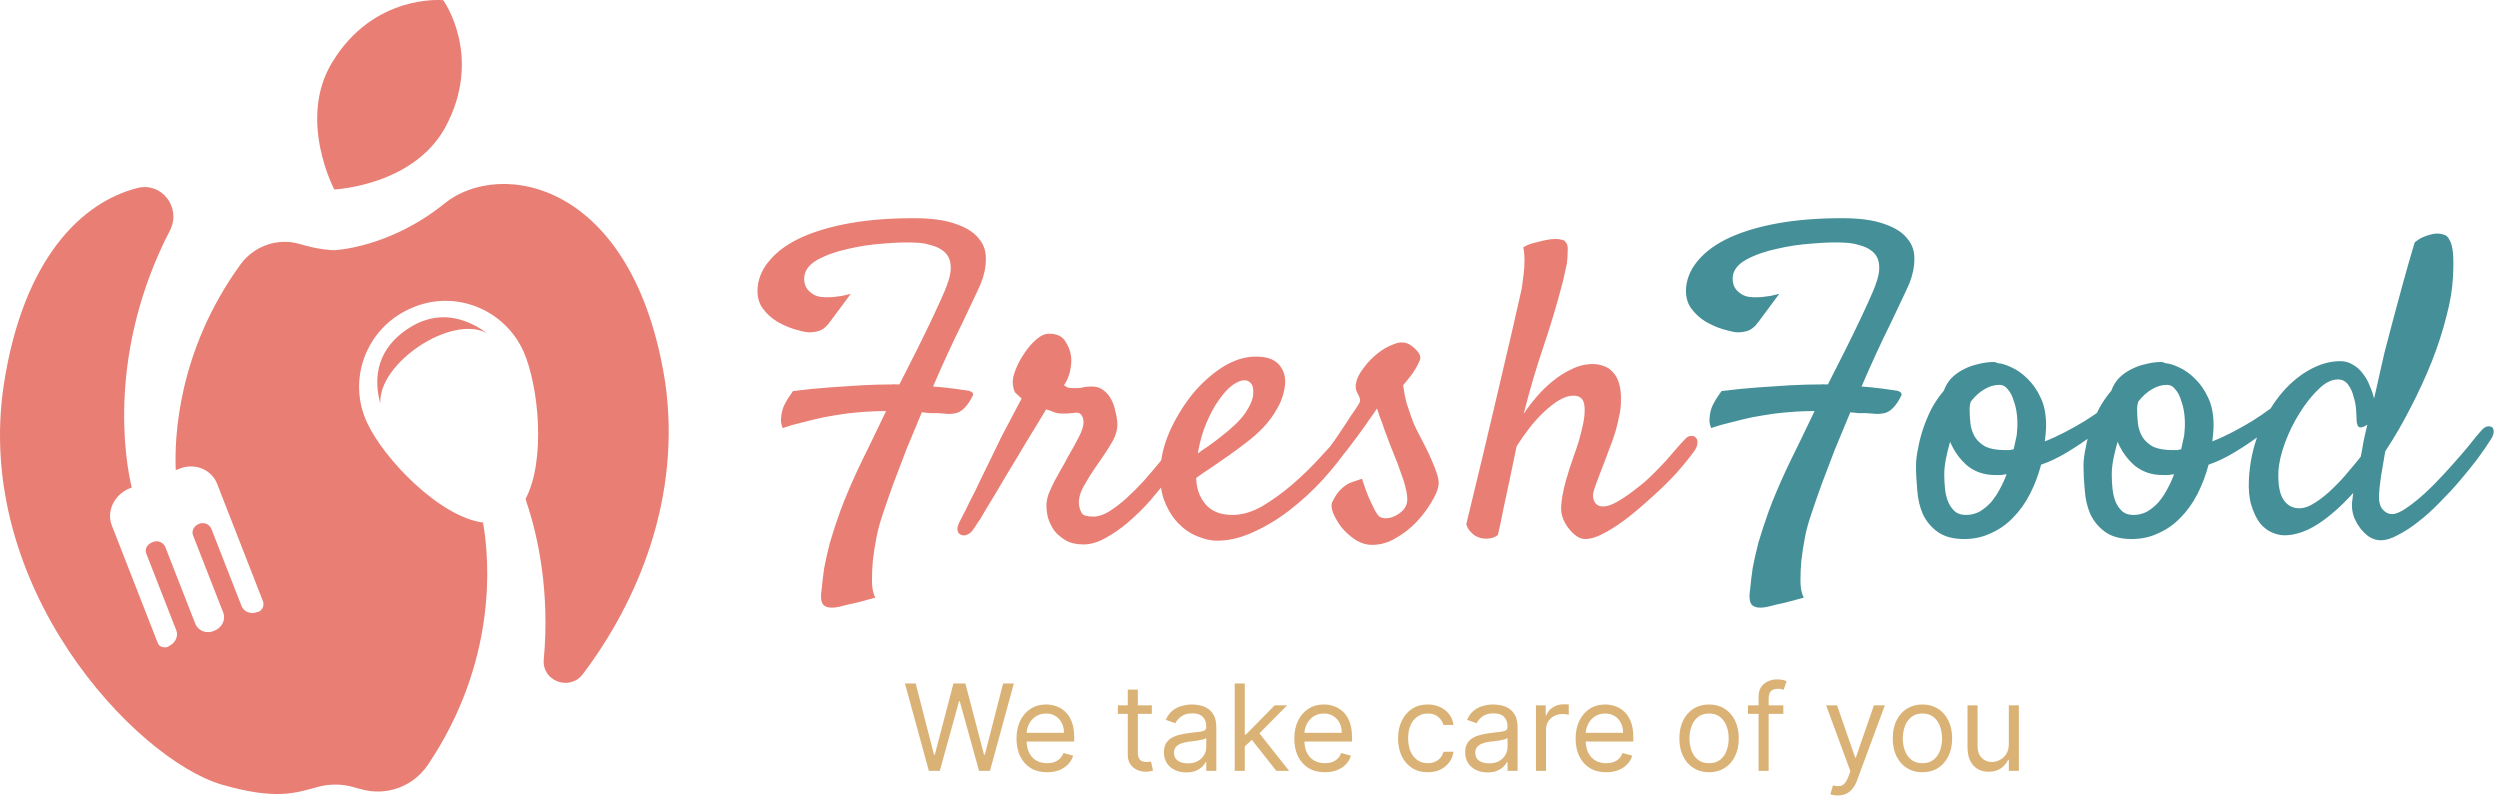 <svg width="358" height="115" viewBox="0 0 358 115" fill="none" xmlns="http://www.w3.org/2000/svg">
<path d="M128.795 55.05C129.628 53.384 130.461 51.737 131.294 50.11C132.128 48.444 132.882 46.897 133.556 45.468C134.231 44.04 134.806 42.77 135.282 41.659C135.758 40.508 136.036 39.596 136.115 38.921C136.195 38.207 136.135 37.592 135.937 37.076C135.738 36.56 135.401 36.144 134.925 35.827C134.488 35.509 133.953 35.271 133.318 35.112C132.723 34.914 132.048 34.795 131.294 34.755C129.985 34.676 128.418 34.715 126.593 34.874C124.807 34.993 123.081 35.251 121.415 35.648C119.748 36.005 118.3 36.521 117.07 37.195C115.88 37.87 115.245 38.703 115.166 39.695C115.126 40.251 115.225 40.746 115.463 41.183C115.661 41.54 116.019 41.877 116.534 42.195C117.09 42.512 117.903 42.631 118.975 42.552C119.173 42.552 119.411 42.532 119.689 42.492C119.927 42.453 120.224 42.413 120.581 42.373C120.939 42.294 121.355 42.195 121.831 42.076L118.915 46.004C118.36 46.797 117.764 47.273 117.13 47.432C116.495 47.591 115.919 47.631 115.404 47.551C115.126 47.511 114.57 47.373 113.737 47.135C112.944 46.897 112.13 46.539 111.297 46.063C110.503 45.587 109.809 44.952 109.214 44.159C108.619 43.325 108.381 42.294 108.5 41.064C108.658 39.636 109.273 38.326 110.345 37.136C111.416 35.906 112.904 34.854 114.808 33.981C116.753 33.109 119.054 32.434 121.712 31.958C124.41 31.482 127.446 31.244 130.818 31.244C133.358 31.244 135.381 31.521 136.889 32.077C138.397 32.593 139.488 33.287 140.162 34.16C140.877 34.993 141.214 35.985 141.174 37.136C141.174 38.247 140.936 39.398 140.46 40.588C140.222 41.143 139.865 41.917 139.389 42.909C138.952 43.861 138.417 44.992 137.782 46.301C137.147 47.571 136.472 48.98 135.758 50.527C135.044 52.074 134.33 53.681 133.616 55.348C134.687 55.427 135.659 55.526 136.532 55.645C137.444 55.764 138.159 55.864 138.674 55.943C139.27 56.102 139.468 56.36 139.27 56.717C138.913 57.431 138.555 57.967 138.198 58.324C137.881 58.681 137.524 58.939 137.127 59.097C136.73 59.216 136.294 59.276 135.818 59.276C135.342 59.236 134.806 59.197 134.211 59.157C133.854 59.157 133.497 59.157 133.139 59.157C132.782 59.117 132.405 59.078 132.009 59.038C131.255 60.823 130.521 62.589 129.807 64.335C129.132 66.081 128.497 67.747 127.902 69.334C127.347 70.882 126.851 72.31 126.414 73.619C125.978 74.929 125.68 76.02 125.521 76.893C125.283 78.123 125.105 79.273 124.986 80.345C124.906 81.257 124.867 82.21 124.867 83.201C124.867 84.193 125.025 84.987 125.343 85.582C124.51 85.82 123.776 86.019 123.141 86.177C122.546 86.336 122.03 86.455 121.593 86.534C121.117 86.653 120.72 86.753 120.403 86.832C119.292 87.11 118.498 87.07 118.022 86.713C117.586 86.395 117.467 85.602 117.665 84.332C117.745 83.459 117.864 82.467 118.022 81.356C118.221 80.285 118.498 79.055 118.856 77.666C119.252 76.317 119.748 74.81 120.343 73.143C120.978 71.437 121.772 69.552 122.724 67.489C123.28 66.299 123.914 64.99 124.629 63.561C125.343 62.093 126.097 60.526 126.89 58.859C125.144 58.859 123.26 58.978 121.236 59.216C120.125 59.375 119.034 59.554 117.963 59.752C117.05 59.95 116.058 60.188 114.987 60.466C113.955 60.704 112.983 60.982 112.071 61.3C111.952 60.982 111.872 60.665 111.833 60.347C111.833 60.03 111.852 59.732 111.892 59.455C111.932 59.177 111.991 58.899 112.071 58.621C112.15 58.343 112.269 58.066 112.428 57.788C112.666 57.312 113.043 56.717 113.559 56.002C115.423 55.764 117.209 55.586 118.915 55.467C120.621 55.348 122.129 55.249 123.438 55.169C124.986 55.09 126.434 55.05 127.783 55.05C127.981 55.011 128.14 55.011 128.259 55.05C128.418 55.05 128.596 55.05 128.795 55.05ZM139.448 75.702C139.17 76.139 138.873 76.417 138.555 76.536C138.198 76.694 137.901 76.714 137.663 76.595C137.385 76.516 137.206 76.317 137.127 76C137.048 75.683 137.127 75.286 137.365 74.81C137.484 74.572 137.762 74.036 138.198 73.203C138.595 72.37 139.091 71.378 139.686 70.227C140.242 69.037 140.857 67.767 141.531 66.418C142.206 65.029 142.841 63.72 143.436 62.49C144.071 61.26 144.646 60.169 145.162 59.216C145.678 58.224 146.054 57.51 146.293 57.074C145.856 56.677 145.559 56.399 145.4 56.241C145.241 56.042 145.122 55.645 145.043 55.05C144.963 54.535 145.082 53.86 145.4 53.027C145.717 52.194 146.134 51.4 146.65 50.646C147.165 49.852 147.741 49.178 148.376 48.623C149.01 48.067 149.625 47.789 150.221 47.789C151.332 47.789 152.105 48.146 152.542 48.861C153.018 49.575 153.296 50.309 153.375 51.063C153.454 51.578 153.415 52.233 153.256 53.027C153.097 53.82 152.8 54.535 152.363 55.169C152.482 55.249 152.641 55.348 152.839 55.467C153.038 55.546 153.355 55.586 153.792 55.586C154.426 55.586 154.863 55.546 155.101 55.467C155.379 55.388 155.795 55.348 156.351 55.348C157.025 55.348 157.581 55.526 158.017 55.883C158.454 56.201 158.811 56.617 159.089 57.133C159.366 57.609 159.565 58.145 159.684 58.74C159.842 59.296 159.942 59.812 159.981 60.288C160.1 61.28 159.842 62.311 159.208 63.383C158.573 64.454 157.799 65.624 156.886 66.894C156.331 67.688 155.775 68.58 155.22 69.572C154.665 70.564 154.426 71.457 154.506 72.251C154.585 72.766 154.724 73.183 154.922 73.5C155.121 73.818 155.676 73.976 156.589 73.976C157.263 73.976 157.997 73.738 158.791 73.262C159.624 72.746 160.457 72.112 161.291 71.358C162.164 70.564 163.017 69.711 163.85 68.799C164.683 67.846 165.457 66.934 166.171 66.061C166.885 65.148 167.48 64.335 167.956 63.621C168.472 62.906 168.849 62.391 169.087 62.073C169.286 61.756 169.544 61.538 169.861 61.419C170.178 61.3 170.456 61.3 170.694 61.419C170.932 61.538 171.071 61.776 171.111 62.133C171.19 62.49 171.051 62.966 170.694 63.561C170.456 63.958 170.04 64.593 169.444 65.466C168.889 66.338 168.195 67.311 167.361 68.382C166.568 69.453 165.675 70.564 164.683 71.715C163.691 72.826 162.64 73.857 161.529 74.81C160.457 75.722 159.366 76.476 158.255 77.071C157.184 77.666 156.152 77.964 155.16 77.964C154.129 77.964 153.276 77.766 152.601 77.369C151.927 76.972 151.371 76.496 150.935 75.941C150.538 75.345 150.24 74.71 150.042 74.036C149.883 73.322 149.824 72.667 149.864 72.072C149.903 71.596 150.022 71.1 150.221 70.584C150.459 70.028 150.717 69.473 150.994 68.918C151.312 68.322 151.629 67.747 151.947 67.192C152.304 66.596 152.621 66.021 152.899 65.466C153.573 64.315 154.109 63.343 154.506 62.549C154.942 61.716 155.16 61.022 155.16 60.466C155.16 60.109 155.081 59.792 154.922 59.514C154.764 59.236 154.506 59.097 154.149 59.097C153.911 59.097 153.732 59.117 153.613 59.157C153.534 59.157 153.434 59.157 153.315 59.157C153.236 59.157 153.097 59.177 152.899 59.216C152.74 59.216 152.482 59.216 152.125 59.216C151.609 59.216 151.173 59.137 150.816 58.978C150.459 58.82 150.121 58.701 149.804 58.621C149.645 58.899 149.288 59.494 148.733 60.407C148.177 61.319 147.523 62.391 146.769 63.621C146.054 64.851 145.281 66.14 144.448 67.489C143.654 68.838 142.9 70.108 142.186 71.298C141.472 72.449 140.877 73.441 140.4 74.274C139.885 75.068 139.567 75.544 139.448 75.702ZM193.429 63.621C192.239 65.366 190.89 67.073 189.382 68.739C187.875 70.366 186.268 71.834 184.562 73.143C182.895 74.413 181.169 75.445 179.384 76.238C177.638 77.032 175.932 77.428 174.265 77.428C173.392 77.428 172.44 77.21 171.408 76.774C170.416 76.377 169.504 75.742 168.671 74.869C167.837 73.996 167.163 72.865 166.647 71.477C166.171 70.088 166.032 68.402 166.231 66.418C166.389 64.791 166.885 63.085 167.718 61.3C168.591 59.474 169.643 57.808 170.873 56.3C172.142 54.792 173.551 53.542 175.098 52.551C176.686 51.559 178.273 51.063 179.86 51.063C181.367 51.063 182.459 51.44 183.133 52.194C183.808 52.947 184.105 53.88 184.026 54.991C183.907 56.221 183.55 57.352 182.955 58.383C182.399 59.415 181.725 60.347 180.931 61.18C180.137 62.014 179.284 62.767 178.372 63.442C177.499 64.117 176.666 64.732 175.872 65.287C174.999 65.882 174.166 66.458 173.372 67.013C172.579 67.529 171.885 68.005 171.289 68.441C171.329 69.433 171.508 70.267 171.825 70.941C172.142 71.616 172.539 72.171 173.015 72.608C173.491 73.004 174.027 73.302 174.622 73.5C175.257 73.659 175.892 73.738 176.527 73.738C177.876 73.738 179.284 73.322 180.752 72.489C182.221 71.616 183.649 70.584 185.038 69.394C186.466 68.164 187.775 66.894 188.966 65.585C190.196 64.275 191.208 63.145 192.001 62.192C192.279 61.875 192.557 61.696 192.834 61.657C193.152 61.577 193.39 61.617 193.548 61.776C193.747 61.895 193.846 62.133 193.846 62.49C193.846 62.807 193.707 63.184 193.429 63.621ZM178.193 54.455C177.717 54.455 177.142 54.693 176.467 55.169C175.832 55.645 175.198 56.34 174.563 57.252C173.928 58.125 173.333 59.216 172.777 60.526C172.222 61.795 171.805 63.264 171.527 64.93C172.004 64.573 172.519 64.216 173.075 63.859C173.63 63.462 174.186 63.045 174.741 62.609C176.447 61.3 177.638 60.149 178.312 59.157C178.987 58.165 179.364 57.312 179.443 56.598C179.522 55.844 179.443 55.308 179.205 54.991C178.967 54.634 178.63 54.455 178.193 54.455ZM197.536 73.976C197.774 74.135 198.072 74.215 198.429 74.215C198.826 74.215 199.203 74.135 199.56 73.976C199.956 73.818 200.314 73.6 200.631 73.322C200.988 73.044 201.246 72.687 201.405 72.251C201.563 71.814 201.563 71.199 201.405 70.406C201.246 69.572 200.988 68.699 200.631 67.787C200.314 66.835 199.956 65.882 199.56 64.93C199.163 63.978 198.826 63.105 198.548 62.311C198.31 61.716 198.111 61.161 197.953 60.645C197.794 60.208 197.635 59.792 197.477 59.395C197.358 58.959 197.258 58.661 197.179 58.502C196.981 58.82 196.623 59.335 196.108 60.05C195.632 60.764 195.096 61.518 194.501 62.311C193.945 63.065 193.41 63.779 192.894 64.454C192.378 65.089 192.021 65.525 191.823 65.763C191.505 66.12 191.188 66.338 190.87 66.418C190.593 66.458 190.354 66.398 190.156 66.239C189.958 66.041 189.839 65.783 189.799 65.466C189.799 65.109 189.958 64.692 190.275 64.216C190.513 63.898 190.87 63.402 191.346 62.728C191.823 62.014 192.299 61.3 192.775 60.585C193.251 59.831 193.687 59.177 194.084 58.621C194.481 58.026 194.699 57.669 194.739 57.55C194.818 57.233 194.699 56.816 194.382 56.3C194.104 55.784 194.064 55.189 194.263 54.515C194.421 53.959 194.778 53.324 195.334 52.61C195.889 51.856 196.544 51.182 197.298 50.587C198.052 49.991 198.826 49.555 199.619 49.277C200.413 48.96 201.127 48.96 201.762 49.277C202.278 49.595 202.694 49.952 203.012 50.349C203.329 50.706 203.448 51.083 203.369 51.479C203.289 51.678 203.17 51.936 203.012 52.253C202.853 52.57 202.615 52.967 202.297 53.443C201.98 53.88 201.524 54.455 200.929 55.169C201.048 56.082 201.206 56.915 201.405 57.669C201.643 58.423 201.861 59.078 202.059 59.633C202.297 60.307 202.555 60.922 202.833 61.478C203.19 62.192 203.567 62.926 203.964 63.68C204.361 64.434 204.718 65.188 205.035 65.942C205.353 66.656 205.61 67.331 205.809 67.965C206.007 68.6 206.067 69.136 205.987 69.572C205.868 70.247 205.511 71.06 204.916 72.012C204.361 72.965 203.646 73.897 202.774 74.81C201.94 75.683 200.968 76.436 199.857 77.071C198.786 77.706 197.655 78.024 196.465 78.024C195.632 78.024 194.818 77.766 194.025 77.25C193.271 76.734 192.616 76.139 192.061 75.464C191.545 74.75 191.148 74.056 190.87 73.381C190.632 72.707 190.612 72.191 190.811 71.834C191.049 71.358 191.267 70.981 191.465 70.703C191.664 70.425 191.961 70.108 192.358 69.751C192.517 69.632 192.715 69.493 192.953 69.334C193.152 69.215 193.429 69.096 193.787 68.977C194.144 68.858 194.56 68.719 195.036 68.561C195.433 69.79 195.79 70.763 196.108 71.477C196.425 72.151 196.683 72.687 196.881 73.084C197.119 73.52 197.338 73.818 197.536 73.976ZM241.281 62.906C241.558 62.589 241.836 62.43 242.114 62.43C242.431 62.391 242.669 62.47 242.828 62.668C243.026 62.827 243.106 63.085 243.066 63.442C243.066 63.799 242.907 64.196 242.59 64.632C241.836 65.664 240.963 66.735 239.971 67.846C238.979 68.918 237.908 69.969 236.757 71.001C235.646 72.032 234.516 73.004 233.365 73.917C232.214 74.829 231.103 75.583 230.032 76.178C228.842 76.853 227.83 77.19 226.997 77.19C226.203 77.19 225.41 76.674 224.616 75.643C223.902 74.73 223.545 73.758 223.545 72.727C223.584 71.655 223.822 70.326 224.259 68.739C224.537 67.747 224.914 66.577 225.39 65.228C225.906 63.839 226.302 62.51 226.58 61.24C226.897 59.97 226.997 58.899 226.878 58.026C226.759 57.114 226.243 56.657 225.33 56.657C224.695 56.657 224.001 56.875 223.247 57.312C222.533 57.748 221.799 58.324 221.045 59.038C220.331 59.712 219.636 60.486 218.962 61.359C218.287 62.232 217.692 63.085 217.176 63.918C216.859 65.466 216.542 66.993 216.224 68.501C215.946 69.771 215.649 71.159 215.331 72.667C215.054 74.135 214.776 75.445 214.498 76.595C214.26 76.794 214.002 76.932 213.725 77.012C213.447 77.091 213.189 77.131 212.951 77.131C212.673 77.131 212.395 77.111 212.118 77.071C211.8 76.992 211.503 76.873 211.225 76.714C210.987 76.555 210.749 76.337 210.511 76.059C210.273 75.822 210.094 75.484 209.975 75.048C211.76 67.707 213.169 61.815 214.201 57.371C215.232 52.928 216.026 49.535 216.581 47.194C217.216 44.417 217.653 42.492 217.891 41.421C218.01 40.667 218.109 39.933 218.188 39.219C218.268 38.584 218.307 37.929 218.307 37.255C218.307 36.58 218.248 35.965 218.129 35.41C218.446 35.212 218.783 35.053 219.141 34.934C219.537 34.815 219.914 34.715 220.271 34.636C220.708 34.517 221.144 34.418 221.581 34.339C222.017 34.259 222.414 34.22 222.771 34.22C223.088 34.22 223.386 34.259 223.664 34.339C223.941 34.378 224.12 34.497 224.199 34.696C224.437 34.894 224.537 35.291 224.497 35.886C224.497 36.481 224.457 37.096 224.378 37.731C224.219 38.485 224.041 39.298 223.842 40.171C223.009 43.385 222.077 46.52 221.045 49.575C220.013 52.59 219.061 55.824 218.188 59.276C218.704 58.482 219.319 57.669 220.033 56.836C220.747 56.002 221.521 55.249 222.354 54.574C223.227 53.86 224.14 53.285 225.092 52.848C226.044 52.372 227.056 52.134 228.127 52.134C228.683 52.134 229.199 52.233 229.675 52.431C230.191 52.59 230.627 52.888 230.984 53.324C231.381 53.721 231.679 54.276 231.877 54.991C232.075 55.665 232.155 56.518 232.115 57.55C232.115 58.185 232.036 58.84 231.877 59.514C231.758 60.188 231.579 60.942 231.341 61.776C231.103 62.569 230.786 63.462 230.389 64.454C230.032 65.446 229.596 66.596 229.08 67.906C228.723 68.818 228.445 69.592 228.246 70.227C228.048 70.862 228.088 71.417 228.366 71.893C228.723 72.528 229.417 72.687 230.449 72.37C231.52 72.012 233.107 70.981 235.21 69.275C235.686 68.878 236.222 68.382 236.817 67.787C237.412 67.192 237.987 66.596 238.543 66.001C239.098 65.366 239.614 64.771 240.09 64.216C240.566 63.66 240.963 63.224 241.281 62.906Z" fill="#E87E74"/>
<path d="M261.754 55.05C262.587 53.384 263.421 51.737 264.254 50.11C265.087 48.444 265.841 46.897 266.515 45.468C267.19 44.04 267.765 42.77 268.241 41.659C268.718 40.508 268.995 39.596 269.075 38.921C269.154 38.207 269.095 37.592 268.896 37.076C268.698 36.56 268.36 36.144 267.884 35.827C267.448 35.509 266.912 35.271 266.277 35.112C265.682 34.914 265.008 34.795 264.254 34.755C262.944 34.676 261.377 34.715 259.552 34.874C257.767 34.993 256.041 35.251 254.374 35.648C252.708 36.005 251.259 36.521 250.029 37.195C248.839 37.87 248.204 38.703 248.125 39.695C248.085 40.251 248.184 40.746 248.423 41.183C248.621 41.54 248.978 41.877 249.494 42.195C250.049 42.512 250.863 42.631 251.934 42.552C252.132 42.552 252.37 42.532 252.648 42.492C252.886 42.453 253.184 42.413 253.541 42.373C253.898 42.294 254.315 42.195 254.791 42.076L251.874 46.004C251.319 46.797 250.724 47.273 250.089 47.432C249.454 47.591 248.879 47.631 248.363 47.551C248.085 47.511 247.53 47.373 246.697 47.135C245.903 46.897 245.09 46.539 244.256 46.063C243.463 45.587 242.768 44.952 242.173 44.159C241.578 43.325 241.34 42.294 241.459 41.064C241.618 39.636 242.233 38.326 243.304 37.136C244.375 35.906 245.863 34.854 247.768 33.981C249.712 33.109 252.013 32.434 254.672 31.958C257.37 31.482 260.405 31.244 263.778 31.244C266.317 31.244 268.341 31.521 269.848 32.077C271.356 32.593 272.447 33.287 273.122 34.16C273.836 34.993 274.173 35.985 274.134 37.136C274.134 38.247 273.895 39.398 273.419 40.588C273.181 41.143 272.824 41.917 272.348 42.909C271.912 43.861 271.376 44.992 270.741 46.301C270.106 47.571 269.432 48.98 268.718 50.527C268.003 52.074 267.289 53.681 266.575 55.348C267.646 55.427 268.618 55.526 269.491 55.645C270.404 55.764 271.118 55.864 271.634 55.943C272.229 56.102 272.427 56.36 272.229 56.717C271.872 57.431 271.515 57.967 271.158 58.324C270.84 58.681 270.483 58.939 270.086 59.097C269.69 59.216 269.253 59.276 268.777 59.276C268.301 59.236 267.765 59.197 267.17 59.157C266.813 59.157 266.456 59.157 266.099 59.157C265.742 59.117 265.365 59.078 264.968 59.038C264.214 60.823 263.48 62.589 262.766 64.335C262.091 66.081 261.457 67.747 260.861 69.334C260.306 70.882 259.81 72.31 259.374 73.619C258.937 74.929 258.639 76.02 258.481 76.893C258.243 78.123 258.064 79.273 257.945 80.345C257.866 81.257 257.826 82.21 257.826 83.201C257.826 84.193 257.985 84.987 258.302 85.582C257.469 85.82 256.735 86.019 256.1 86.177C255.505 86.336 254.989 86.455 254.553 86.534C254.077 86.653 253.68 86.753 253.362 86.832C252.251 87.11 251.458 87.07 250.982 86.713C250.545 86.395 250.426 85.602 250.625 84.332C250.704 83.459 250.823 82.467 250.982 81.356C251.18 80.285 251.458 79.055 251.815 77.666C252.212 76.317 252.708 74.81 253.303 73.143C253.938 71.437 254.731 69.552 255.684 67.489C256.239 66.299 256.874 64.99 257.588 63.561C258.302 62.093 259.056 60.526 259.85 58.859C258.104 58.859 256.219 58.978 254.196 59.216C253.085 59.375 251.993 59.554 250.922 59.752C250.01 59.95 249.018 60.188 247.946 60.466C246.915 60.704 245.943 60.982 245.03 61.3C244.911 60.982 244.832 60.665 244.792 60.347C244.792 60.03 244.812 59.732 244.852 59.455C244.891 59.177 244.951 58.899 245.03 58.621C245.109 58.343 245.228 58.066 245.387 57.788C245.625 57.312 246.002 56.717 246.518 56.002C248.383 55.764 250.168 55.586 251.874 55.467C253.581 55.348 255.088 55.249 256.398 55.169C257.945 55.09 259.393 55.05 260.742 55.05C260.941 55.011 261.099 55.011 261.219 55.05C261.377 55.05 261.556 55.05 261.754 55.05ZM292.286 66.537C291.889 68.045 291.354 69.453 290.679 70.763C290.005 72.072 289.191 73.203 288.239 74.155C287.326 75.107 286.275 75.841 285.085 76.357C283.934 76.913 282.664 77.19 281.276 77.19C279.649 77.19 278.359 76.833 277.407 76.119C276.494 75.445 275.8 74.591 275.324 73.56C274.887 72.528 274.63 71.397 274.55 70.167C274.431 68.937 274.372 67.787 274.372 66.716C274.372 65.962 274.471 65.128 274.669 64.216C274.828 63.303 275.066 62.371 275.383 61.419C275.701 60.466 276.098 59.514 276.574 58.562C277.09 57.609 277.685 56.737 278.359 55.943C278.597 55.269 278.954 54.673 279.431 54.157C279.946 53.642 280.522 53.225 281.156 52.908C281.831 52.551 282.545 52.293 283.299 52.134C284.053 51.936 284.787 51.836 285.501 51.836C285.62 51.836 285.719 51.856 285.799 51.896C285.918 51.936 286.037 51.975 286.156 52.015C286.672 52.055 287.307 52.253 288.06 52.61C288.854 52.967 289.608 53.503 290.322 54.217C291.076 54.931 291.711 55.844 292.227 56.955C292.742 58.026 293 59.335 293 60.883C293 61.2 292.98 61.597 292.941 62.073C292.901 62.51 292.861 62.887 292.822 63.204C293.734 62.847 294.687 62.41 295.678 61.895C296.67 61.379 297.623 60.843 298.535 60.288C299.488 59.693 300.36 59.097 301.154 58.502C301.948 57.907 302.582 57.371 303.058 56.895C303.455 56.538 303.793 56.34 304.07 56.3C304.348 56.26 304.546 56.34 304.665 56.538C304.784 56.737 304.804 57.014 304.725 57.371C304.646 57.728 304.427 58.125 304.07 58.562C303.872 58.8 303.356 59.276 302.523 59.99C301.729 60.704 300.777 61.478 299.666 62.311C298.555 63.145 297.345 63.958 296.036 64.751C294.726 65.545 293.476 66.14 292.286 66.537ZM282.228 57.49C282.109 57.847 282.049 58.224 282.049 58.621C282.049 59.256 282.089 59.931 282.168 60.645C282.248 61.319 282.446 61.934 282.763 62.49C283.081 63.045 283.577 63.521 284.251 63.918C284.966 64.275 285.938 64.454 287.168 64.454C287.366 64.454 287.564 64.454 287.763 64.454C287.961 64.414 288.16 64.374 288.358 64.335C288.477 63.819 288.576 63.363 288.656 62.966C288.775 62.529 288.834 62.153 288.834 61.835C288.913 61.081 288.913 60.307 288.834 59.514C288.755 58.72 288.596 58.006 288.358 57.371C288.16 56.697 287.882 56.161 287.525 55.764C287.207 55.328 286.811 55.11 286.334 55.11C285.581 55.11 284.847 55.328 284.132 55.764C283.458 56.161 282.823 56.737 282.228 57.49ZM278.419 67.965C278.419 68.68 278.458 69.394 278.538 70.108C278.617 70.782 278.776 71.397 279.014 71.953C279.252 72.469 279.569 72.905 279.966 73.262C280.363 73.58 280.879 73.738 281.514 73.738C282.228 73.738 282.882 73.58 283.478 73.262C284.073 72.905 284.608 72.469 285.085 71.953C285.561 71.397 285.977 70.782 286.334 70.108C286.731 69.394 287.068 68.66 287.346 67.906C287.068 67.945 286.791 67.985 286.513 68.025C286.275 68.025 285.997 68.025 285.68 68.025C284.172 68.025 282.863 67.588 281.752 66.716C280.68 65.803 279.847 64.652 279.252 63.264C279.014 64.097 278.816 64.91 278.657 65.704C278.498 66.497 278.419 67.251 278.419 67.965ZM316.271 66.537C315.874 68.045 315.339 69.453 314.664 70.763C313.99 72.072 313.176 73.203 312.224 74.155C311.311 75.107 310.26 75.841 309.07 76.357C307.919 76.913 306.649 77.19 305.261 77.19C303.634 77.19 302.344 76.833 301.392 76.119C300.479 75.445 299.785 74.591 299.309 73.56C298.873 72.528 298.615 71.397 298.535 70.167C298.416 68.937 298.357 67.787 298.357 66.716C298.357 65.962 298.456 65.128 298.654 64.216C298.813 63.303 299.051 62.371 299.368 61.419C299.686 60.466 300.083 59.514 300.559 58.562C301.075 57.609 301.67 56.737 302.344 55.943C302.582 55.269 302.939 54.673 303.416 54.157C303.931 53.642 304.507 53.225 305.142 52.908C305.816 52.551 306.53 52.293 307.284 52.134C308.038 51.936 308.772 51.836 309.486 51.836C309.605 51.836 309.704 51.856 309.784 51.896C309.903 51.936 310.022 51.975 310.141 52.015C310.657 52.055 311.292 52.253 312.045 52.61C312.839 52.967 313.593 53.503 314.307 54.217C315.061 54.931 315.696 55.844 316.212 56.955C316.727 58.026 316.985 59.335 316.985 60.883C316.985 61.2 316.965 61.597 316.926 62.073C316.886 62.51 316.846 62.887 316.807 63.204C317.719 62.847 318.672 62.41 319.664 61.895C320.655 61.379 321.608 60.843 322.52 60.288C323.473 59.693 324.345 59.097 325.139 58.502C325.933 57.907 326.567 57.371 327.044 56.895C327.44 56.538 327.778 56.34 328.055 56.3C328.333 56.26 328.531 56.34 328.651 56.538C328.77 56.737 328.789 57.014 328.71 57.371C328.631 57.728 328.412 58.125 328.055 58.562C327.857 58.8 327.341 59.276 326.508 59.99C325.714 60.704 324.762 61.478 323.651 62.311C322.54 63.145 321.33 63.958 320.021 64.751C318.711 65.545 317.461 66.14 316.271 66.537ZM306.213 57.49C306.094 57.847 306.034 58.224 306.034 58.621C306.034 59.256 306.074 59.931 306.153 60.645C306.233 61.319 306.431 61.934 306.748 62.49C307.066 63.045 307.562 63.521 308.236 63.918C308.951 64.275 309.923 64.454 311.153 64.454C311.351 64.454 311.549 64.454 311.748 64.454C311.946 64.414 312.145 64.374 312.343 64.335C312.462 63.819 312.561 63.363 312.641 62.966C312.76 62.529 312.819 62.153 312.819 61.835C312.899 61.081 312.899 60.307 312.819 59.514C312.74 58.72 312.581 58.006 312.343 57.371C312.145 56.697 311.867 56.161 311.51 55.764C311.192 55.328 310.796 55.11 310.319 55.11C309.566 55.11 308.832 55.328 308.117 55.764C307.443 56.161 306.808 56.737 306.213 57.49ZM302.404 67.965C302.404 68.68 302.443 69.394 302.523 70.108C302.602 70.782 302.761 71.397 302.999 71.953C303.237 72.469 303.554 72.905 303.951 73.262C304.348 73.58 304.864 73.738 305.499 73.738C306.213 73.738 306.868 73.58 307.463 73.262C308.058 72.905 308.594 72.469 309.07 71.953C309.546 71.397 309.962 70.782 310.319 70.108C310.716 69.394 311.054 68.66 311.331 67.906C311.054 67.945 310.776 67.985 310.498 68.025C310.26 68.025 309.982 68.025 309.665 68.025C308.157 68.025 306.848 67.588 305.737 66.716C304.665 65.803 303.832 64.652 303.237 63.264C302.999 64.097 302.801 64.91 302.642 65.704C302.483 66.497 302.404 67.251 302.404 67.965ZM341.566 64.632C341.367 65.862 341.169 67.033 340.97 68.144C340.812 69.255 340.712 70.148 340.673 70.822C340.633 71.814 340.812 72.528 341.208 72.965C341.605 73.401 342.042 73.619 342.518 73.619C343.073 73.619 343.748 73.342 344.541 72.786C345.375 72.231 346.247 71.536 347.16 70.703C348.073 69.87 348.985 68.957 349.898 67.965C350.81 66.973 351.644 66.041 352.398 65.168C353.191 64.255 353.846 63.462 354.362 62.787C354.917 62.113 355.294 61.676 355.492 61.478C355.73 61.24 355.968 61.101 356.207 61.061C356.484 61.022 356.703 61.061 356.861 61.18C357.02 61.3 357.099 61.518 357.099 61.835C357.099 62.153 356.941 62.549 356.623 63.025C356.147 63.779 355.532 64.672 354.778 65.704C354.024 66.696 353.191 67.727 352.278 68.799C351.366 69.87 350.394 70.921 349.362 71.953C348.37 72.984 347.358 73.897 346.327 74.691C345.335 75.484 344.363 76.119 343.411 76.595C342.498 77.111 341.665 77.369 340.911 77.369C340.355 77.369 339.82 77.21 339.304 76.893C338.828 76.575 338.391 76.159 337.995 75.643C337.598 75.127 337.28 74.552 337.042 73.917C336.844 73.282 336.765 72.647 336.804 72.012C336.844 71.735 336.903 71.258 336.983 70.584C335.316 72.449 333.63 73.937 331.924 75.048C330.257 76.119 328.651 76.655 327.103 76.655C326.548 76.655 325.952 76.516 325.318 76.238C324.683 75.96 324.107 75.504 323.592 74.869C323.115 74.234 322.719 73.401 322.401 72.37C322.084 71.338 321.965 70.088 322.044 68.62C322.163 66.319 322.62 64.136 323.413 62.073C324.207 60.01 325.199 58.224 326.389 56.717C327.619 55.169 328.988 53.959 330.496 53.086C332.043 52.174 333.59 51.717 335.138 51.717C335.812 51.717 336.427 51.896 336.983 52.253C337.538 52.57 338.014 53.007 338.411 53.562C338.808 54.078 339.125 54.654 339.363 55.288C339.641 55.923 339.84 56.518 339.959 57.074C340.236 55.923 340.494 54.792 340.732 53.681C340.97 52.57 341.208 51.519 341.447 50.527C341.843 49.059 342.26 47.472 342.696 45.766C343.093 44.298 343.549 42.611 344.065 40.707C344.581 38.802 345.156 36.799 345.791 34.696C346.188 34.378 346.565 34.14 346.922 33.981C347.279 33.823 347.616 33.704 347.934 33.624C348.291 33.505 348.628 33.446 348.946 33.446C349.342 33.446 349.699 33.505 350.017 33.624C350.334 33.704 350.592 33.962 350.791 34.398C351.029 34.795 351.187 35.41 351.267 36.243C351.346 37.076 351.346 38.207 351.267 39.636C351.187 41.381 350.87 43.286 350.314 45.349C349.799 47.412 349.104 49.555 348.231 51.777C347.358 53.959 346.347 56.161 345.196 58.383C344.085 60.565 342.875 62.648 341.566 64.632ZM338.054 65.406C338.213 64.652 338.352 63.898 338.471 63.145C338.629 62.391 338.808 61.617 339.006 60.823C338.927 60.863 338.848 60.903 338.768 60.942C338.729 60.982 338.669 61.022 338.59 61.061C338.153 61.26 337.856 61.26 337.697 61.061C337.538 60.823 337.459 60.466 337.459 59.99C337.459 59.752 337.439 59.335 337.399 58.74C337.36 58.105 337.241 57.471 337.042 56.836C336.884 56.161 336.626 55.586 336.269 55.11C335.911 54.594 335.416 54.336 334.781 54.336C333.868 54.336 332.936 54.812 331.983 55.764C331.031 56.677 330.138 57.808 329.305 59.157C328.472 60.466 327.778 61.875 327.222 63.383C326.667 64.89 326.349 66.239 326.27 67.43C326.19 69.334 326.429 70.703 326.984 71.536C327.54 72.37 328.293 72.786 329.246 72.786C329.96 72.786 330.734 72.508 331.567 71.953C332.44 71.397 333.273 70.723 334.066 69.929C334.9 69.136 335.654 68.322 336.328 67.489C337.042 66.656 337.618 65.962 338.054 65.406Z" fill="#459098"/>
<path d="M133.012 110.391L129.589 97.875H131.129L133.745 108.068H133.867L136.532 97.875H138.243L140.908 108.068H141.03L143.645 97.875H145.185L141.763 110.391H140.199L137.436 100.417H137.339L134.576 110.391H133.012ZM149.94 110.586C149.036 110.586 148.255 110.387 147.599 109.987C146.948 109.584 146.444 109.022 146.09 108.301C145.74 107.575 145.564 106.732 145.564 105.77C145.564 104.809 145.74 103.962 146.09 103.228C146.444 102.491 146.937 101.916 147.569 101.505C148.204 101.089 148.946 100.881 149.793 100.881C150.282 100.881 150.765 100.963 151.242 101.126C151.718 101.289 152.152 101.554 152.543 101.92C152.935 102.283 153.246 102.764 153.479 103.363C153.711 103.962 153.827 104.699 153.827 105.575V106.186H146.591V104.939H152.36C152.36 104.41 152.254 103.937 152.042 103.521C151.835 103.106 151.537 102.778 151.15 102.538C150.767 102.297 150.315 102.177 149.793 102.177C149.219 102.177 148.722 102.32 148.302 102.605C147.887 102.886 147.567 103.253 147.343 103.705C147.119 104.157 147.007 104.642 147.007 105.159V105.99C147.007 106.699 147.129 107.3 147.373 107.793C147.622 108.282 147.966 108.655 148.406 108.912C148.846 109.164 149.357 109.291 149.94 109.291C150.319 109.291 150.661 109.238 150.967 109.132C151.276 109.022 151.543 108.859 151.767 108.643C151.991 108.423 152.165 108.15 152.287 107.824L153.68 108.215C153.534 108.688 153.287 109.103 152.941 109.462C152.594 109.816 152.167 110.093 151.657 110.293C151.148 110.488 150.576 110.586 149.94 110.586ZM164.943 101.004V102.226H160.079V101.004H164.943ZM161.497 98.755H162.939V107.702C162.939 108.109 162.998 108.415 163.116 108.618C163.238 108.818 163.393 108.952 163.581 109.022C163.772 109.087 163.974 109.119 164.186 109.119C164.344 109.119 164.475 109.111 164.577 109.095C164.679 109.075 164.76 109.058 164.821 109.046L165.114 110.342C165.017 110.378 164.88 110.415 164.705 110.452C164.53 110.492 164.308 110.513 164.039 110.513C163.631 110.513 163.232 110.425 162.841 110.25C162.454 110.075 162.132 109.808 161.875 109.449C161.623 109.091 161.497 108.639 161.497 108.093V98.755ZM169.875 110.611C169.28 110.611 168.741 110.499 168.256 110.275C167.771 110.046 167.386 109.718 167.101 109.291C166.815 108.859 166.673 108.337 166.673 107.726C166.673 107.188 166.779 106.752 166.991 106.418C167.203 106.08 167.486 105.815 167.84 105.624C168.195 105.432 168.586 105.29 169.014 105.196C169.445 105.098 169.879 105.021 170.315 104.964C170.886 104.89 171.348 104.835 171.702 104.799C172.061 104.758 172.322 104.691 172.485 104.597C172.652 104.503 172.735 104.34 172.735 104.108V104.059C172.735 103.456 172.57 102.988 172.24 102.654C171.914 102.32 171.419 102.153 170.755 102.153C170.067 102.153 169.527 102.303 169.136 102.605C168.745 102.906 168.47 103.228 168.311 103.57L166.942 103.081C167.186 102.511 167.512 102.067 167.92 101.749C168.331 101.427 168.779 101.203 169.264 101.077C169.753 100.947 170.234 100.881 170.706 100.881C171.008 100.881 171.354 100.918 171.745 100.991C172.14 101.061 172.521 101.205 172.888 101.425C173.259 101.645 173.566 101.977 173.811 102.421C174.055 102.866 174.178 103.46 174.178 104.206V110.391H172.735V109.119H172.662C172.564 109.323 172.401 109.541 172.173 109.773C171.945 110.006 171.641 110.203 171.262 110.366C170.884 110.529 170.421 110.611 169.875 110.611ZM170.095 109.315C170.666 109.315 171.146 109.203 171.537 108.979C171.933 108.755 172.23 108.466 172.43 108.111C172.633 107.757 172.735 107.384 172.735 106.993V105.673C172.674 105.746 172.54 105.813 172.332 105.874C172.128 105.931 171.892 105.982 171.623 106.027C171.358 106.068 171.1 106.105 170.847 106.137C170.598 106.166 170.397 106.19 170.242 106.21C169.867 106.259 169.517 106.339 169.191 106.449C168.869 106.555 168.608 106.716 168.408 106.932C168.213 107.143 168.115 107.433 168.115 107.799C168.115 108.301 168.301 108.679 168.671 108.936C169.046 109.189 169.521 109.315 170.095 109.315ZM178.155 106.968L178.13 105.184H178.423L182.53 101.004H184.315L179.939 105.428H179.817L178.155 106.968ZM176.81 110.391V97.875H178.252V110.391H176.81ZM182.775 110.391L179.108 105.746L180.135 104.744L184.608 110.391H182.775ZM189.72 110.586C188.816 110.586 188.036 110.387 187.38 109.987C186.728 109.584 186.225 109.022 185.87 108.301C185.52 107.575 185.345 106.732 185.345 105.77C185.345 104.809 185.52 103.962 185.87 103.228C186.225 102.491 186.718 101.916 187.349 101.505C187.985 101.089 188.726 100.881 189.574 100.881C190.062 100.881 190.545 100.963 191.022 101.126C191.499 101.289 191.933 101.554 192.324 101.92C192.715 102.283 193.026 102.764 193.259 103.363C193.491 103.962 193.607 104.699 193.607 105.575V106.186H186.371V104.939H192.14C192.14 104.41 192.034 103.937 191.823 103.521C191.615 103.106 191.317 102.778 190.93 102.538C190.547 102.297 190.095 102.177 189.574 102.177C188.999 102.177 188.502 102.32 188.082 102.605C187.667 102.886 187.347 103.253 187.123 103.705C186.899 104.157 186.787 104.642 186.787 105.159V105.99C186.787 106.699 186.909 107.3 187.153 107.793C187.402 108.282 187.746 108.655 188.186 108.912C188.626 109.164 189.138 109.291 189.72 109.291C190.099 109.291 190.441 109.238 190.747 109.132C191.057 109.022 191.323 108.859 191.548 108.643C191.772 108.423 191.945 108.15 192.067 107.824L193.46 108.215C193.314 108.688 193.067 109.103 192.721 109.462C192.375 109.816 191.947 110.093 191.438 110.293C190.928 110.488 190.356 110.586 189.72 110.586ZM204.455 110.586C203.575 110.586 202.817 110.378 202.181 109.963C201.546 109.547 201.057 108.975 200.714 108.246C200.372 107.516 200.201 106.683 200.201 105.746C200.201 104.793 200.376 103.951 200.727 103.222C201.081 102.489 201.574 101.916 202.206 101.505C202.841 101.089 203.583 100.881 204.43 100.881C205.09 100.881 205.685 101.004 206.215 101.248C206.744 101.493 207.178 101.835 207.516 102.275C207.855 102.715 208.064 103.228 208.146 103.815H206.704C206.594 103.387 206.349 103.008 205.97 102.678C205.595 102.344 205.09 102.177 204.455 102.177C203.892 102.177 203.399 102.324 202.976 102.617C202.556 102.906 202.228 103.316 201.992 103.845C201.76 104.371 201.643 104.988 201.643 105.697C201.643 106.422 201.757 107.054 201.986 107.592C202.218 108.129 202.544 108.547 202.963 108.844C203.387 109.142 203.884 109.291 204.455 109.291C204.829 109.291 205.17 109.225 205.475 109.095C205.781 108.965 206.04 108.777 206.251 108.533C206.463 108.288 206.614 107.995 206.704 107.653H208.146C208.064 108.207 207.863 108.706 207.541 109.15C207.223 109.59 206.801 109.94 206.276 110.201C205.754 110.458 205.147 110.586 204.455 110.586ZM213.017 110.611C212.422 110.611 211.882 110.499 211.397 110.275C210.912 110.046 210.527 109.718 210.242 109.291C209.957 108.859 209.814 108.337 209.814 107.726C209.814 107.188 209.92 106.752 210.132 106.418C210.344 106.08 210.627 105.815 210.982 105.624C211.336 105.432 211.727 105.29 212.155 105.196C212.587 105.098 213.021 105.021 213.457 104.964C214.027 104.89 214.489 104.835 214.844 104.799C215.202 104.758 215.463 104.691 215.626 104.597C215.793 104.503 215.877 104.34 215.877 104.108V104.059C215.877 103.456 215.712 102.988 215.382 102.654C215.056 102.32 214.561 102.153 213.897 102.153C213.208 102.153 212.668 102.303 212.277 102.605C211.886 102.906 211.611 103.228 211.452 103.57L210.083 103.081C210.328 102.511 210.654 102.067 211.061 101.749C211.472 101.427 211.921 101.203 212.405 101.077C212.894 100.947 213.375 100.881 213.848 100.881C214.149 100.881 214.496 100.918 214.887 100.991C215.282 101.061 215.663 101.205 216.029 101.425C216.4 101.645 216.708 101.977 216.952 102.421C217.197 102.866 217.319 103.46 217.319 104.206V110.391H215.877V109.119H215.803C215.706 109.323 215.543 109.541 215.314 109.773C215.086 110.006 214.783 110.203 214.404 110.366C214.025 110.529 213.563 110.611 213.017 110.611ZM213.237 109.315C213.807 109.315 214.288 109.203 214.679 108.979C215.074 108.755 215.372 108.466 215.571 108.111C215.775 107.757 215.877 107.384 215.877 106.993V105.673C215.816 105.746 215.681 105.813 215.473 105.874C215.27 105.931 215.033 105.982 214.764 106.027C214.5 106.068 214.241 106.105 213.988 106.137C213.74 106.166 213.538 106.19 213.383 106.21C213.008 106.259 212.658 106.339 212.332 106.449C212.01 106.555 211.75 106.716 211.55 106.932C211.354 107.143 211.257 107.433 211.257 107.799C211.257 108.301 211.442 108.679 211.813 108.936C212.187 109.189 212.662 109.315 213.237 109.315ZM219.951 110.391V101.004H221.345V102.421H221.443C221.614 101.957 221.923 101.58 222.372 101.291C222.82 101.002 223.325 100.857 223.887 100.857C223.993 100.857 224.125 100.859 224.284 100.863C224.443 100.867 224.563 100.873 224.645 100.881V102.348C224.596 102.336 224.484 102.318 224.309 102.293C224.138 102.265 223.956 102.25 223.765 102.25C223.309 102.25 222.901 102.346 222.543 102.538C222.188 102.725 221.907 102.986 221.699 103.32C221.496 103.65 221.394 104.027 221.394 104.45V110.391H219.951ZM230.005 110.586C229.1 110.586 228.32 110.387 227.664 109.987C227.012 109.584 226.509 109.022 226.154 108.301C225.804 107.575 225.629 106.732 225.629 105.77C225.629 104.809 225.804 103.962 226.154 103.228C226.509 102.491 227.002 101.916 227.633 101.505C228.269 101.089 229.01 100.881 229.858 100.881C230.347 100.881 230.83 100.963 231.306 101.126C231.783 101.289 232.217 101.554 232.608 101.92C232.999 102.283 233.311 102.764 233.543 103.363C233.775 103.962 233.891 104.699 233.891 105.575V106.186H226.656V104.939H232.425C232.425 104.41 232.319 103.937 232.107 103.521C231.899 103.106 231.602 102.778 231.215 102.538C230.832 102.297 230.379 102.177 229.858 102.177C229.283 102.177 228.786 102.32 228.367 102.605C227.951 102.886 227.631 103.253 227.407 103.705C227.183 104.157 227.071 104.642 227.071 105.159V105.99C227.071 106.699 227.193 107.3 227.438 107.793C227.686 108.282 228.031 108.655 228.471 108.912C228.911 109.164 229.422 109.291 230.005 109.291C230.383 109.291 230.726 109.238 231.031 109.132C231.341 109.022 231.608 108.859 231.832 108.643C232.056 108.423 232.229 108.15 232.351 107.824L233.745 108.215C233.598 108.688 233.352 109.103 233.005 109.462C232.659 109.816 232.231 110.093 231.722 110.293C231.213 110.488 230.64 110.586 230.005 110.586ZM244.739 110.586C243.892 110.586 243.148 110.385 242.508 109.981C241.873 109.578 241.376 109.014 241.017 108.288C240.663 107.563 240.485 106.716 240.485 105.746C240.485 104.768 240.663 103.915 241.017 103.185C241.376 102.456 241.873 101.89 242.508 101.486C243.148 101.083 243.892 100.881 244.739 100.881C245.586 100.881 246.328 101.083 246.964 101.486C247.603 101.89 248.1 102.456 248.455 103.185C248.813 103.915 248.992 104.768 248.992 105.746C248.992 106.716 248.813 107.563 248.455 108.288C248.1 109.014 247.603 109.578 246.964 109.981C246.328 110.385 245.586 110.586 244.739 110.586ZM244.739 109.291C245.383 109.291 245.912 109.126 246.328 108.796C246.743 108.466 247.051 108.032 247.251 107.494C247.45 106.956 247.55 106.373 247.55 105.746C247.55 105.119 247.45 104.534 247.251 103.992C247.051 103.45 246.743 103.012 246.328 102.678C245.912 102.344 245.383 102.177 244.739 102.177C244.095 102.177 243.566 102.344 243.15 102.678C242.734 103.012 242.427 103.45 242.227 103.992C242.028 104.534 241.928 105.119 241.928 105.746C241.928 106.373 242.028 106.956 242.227 107.494C242.427 108.032 242.734 108.466 243.15 108.796C243.566 109.126 244.095 109.291 244.739 109.291ZM255.374 101.004V102.226H250.314V101.004H255.374ZM251.83 110.391V99.708C251.83 99.17 251.956 98.722 252.209 98.364C252.461 98.005 252.789 97.736 253.192 97.557C253.596 97.378 254.022 97.288 254.47 97.288C254.824 97.288 255.113 97.317 255.338 97.374C255.562 97.43 255.729 97.484 255.839 97.532L255.423 98.779C255.35 98.755 255.248 98.724 255.118 98.687C254.991 98.651 254.824 98.632 254.616 98.632C254.14 98.632 253.795 98.753 253.584 98.993C253.376 99.233 253.272 99.586 253.272 100.05V110.391H251.83ZM263.165 113.911C262.92 113.911 262.702 113.89 262.511 113.85C262.319 113.813 262.187 113.776 262.113 113.74L262.48 112.468C262.831 112.558 263.14 112.591 263.409 112.566C263.678 112.542 263.916 112.422 264.124 112.206C264.336 111.994 264.529 111.65 264.705 111.173L264.974 110.44L261.502 101.004H263.067L265.658 108.484H265.756L268.347 101.004H269.912L265.927 111.76C265.748 112.244 265.526 112.646 265.261 112.963C264.996 113.285 264.688 113.524 264.338 113.679C263.992 113.833 263.601 113.911 263.165 113.911ZM275.293 110.586C274.445 110.586 273.702 110.385 273.062 109.981C272.426 109.578 271.929 109.014 271.571 108.288C271.216 107.563 271.039 106.716 271.039 105.746C271.039 104.768 271.216 103.915 271.571 103.185C271.929 102.456 272.426 101.89 273.062 101.486C273.702 101.083 274.445 100.881 275.293 100.881C276.14 100.881 276.882 101.083 277.517 101.486C278.157 101.89 278.654 102.456 279.008 103.185C279.367 103.915 279.546 104.768 279.546 105.746C279.546 106.716 279.367 107.563 279.008 108.288C278.654 109.014 278.157 109.578 277.517 109.981C276.882 110.385 276.14 110.586 275.293 110.586ZM275.293 109.291C275.936 109.291 276.466 109.126 276.882 108.796C277.297 108.466 277.605 108.032 277.804 107.494C278.004 106.956 278.104 106.373 278.104 105.746C278.104 105.119 278.004 104.534 277.804 103.992C277.605 103.45 277.297 103.012 276.882 102.678C276.466 102.344 275.936 102.177 275.293 102.177C274.649 102.177 274.119 102.344 273.704 102.678C273.288 103.012 272.98 103.45 272.781 103.992C272.581 104.534 272.481 105.119 272.481 105.746C272.481 106.373 272.581 106.956 272.781 107.494C272.98 108.032 273.288 108.466 273.704 108.796C274.119 109.126 274.649 109.291 275.293 109.291ZM287.663 106.553V101.004H289.106V110.391H287.663V108.802H287.566C287.346 109.278 287.003 109.684 286.539 110.018C286.074 110.348 285.488 110.513 284.779 110.513C284.192 110.513 283.671 110.385 283.214 110.128C282.758 109.867 282.4 109.476 282.139 108.954C281.878 108.429 281.748 107.767 281.748 106.968V101.004H283.19V106.87C283.19 107.555 283.381 108.101 283.764 108.508C284.151 108.916 284.644 109.119 285.243 109.119C285.602 109.119 285.966 109.028 286.337 108.844C286.712 108.661 287.026 108.38 287.278 108.001C287.535 107.622 287.663 107.139 287.663 106.553Z" fill="#DAB276"/>
<path d="M83.469 96.528C81.569 99.028 77.569 97.528 77.869 94.428C78.769 84.628 76.969 76.828 75.669 72.728C75.469 72.228 75.369 71.828 75.269 71.428C78.169 65.928 77.169 55.328 74.969 50.328C72.169 44.128 64.869 41.328 58.669 44.228C52.469 47.028 49.669 54.328 52.569 60.528C54.969 65.728 62.969 74.028 69.169 74.828C70.169 80.428 71.169 94.828 61.269 109.528C59.169 112.628 55.369 114.028 51.769 113.028C51.369 112.928 50.969 112.828 50.669 112.728C48.969 112.228 47.069 112.228 45.369 112.728C42.369 113.528 39.569 114.628 31.669 112.328C19.369 108.628 -3.931 84.028 0.569 54.928C3.369 36.928 11.769 28.928 19.669 26.928C23.169 26.028 25.969 29.728 24.369 32.928C15.369 50.328 17.869 65.728 18.869 69.828L18.569 69.928C16.369 70.828 15.269 73.128 15.969 75.128L22.569 92.028C22.769 92.628 23.469 92.828 24.069 92.628L24.169 92.528C25.069 92.128 25.569 91.128 25.269 90.328L20.969 79.328C20.669 78.628 21.069 77.928 21.869 77.628C22.569 77.328 23.369 77.628 23.669 78.328L27.969 89.328C28.369 90.328 29.569 90.828 30.669 90.328C31.769 89.928 32.369 88.728 31.969 87.728L27.669 76.728C27.369 76.028 27.769 75.328 28.469 75.028C29.169 74.728 29.969 75.028 30.269 75.728L34.569 86.728C34.869 87.628 35.969 88.028 36.869 87.628H36.969C37.569 87.428 37.869 86.728 37.669 86.128L31.069 69.228C30.269 67.228 27.869 66.228 25.669 67.128L25.169 67.328C24.969 62.928 25.369 50.328 34.469 37.828C36.369 35.228 39.769 34.028 42.869 34.928C45.869 35.828 47.769 35.828 47.769 35.828H47.869C47.869 35.828 55.769 35.528 63.669 29.128C71.569 22.728 90.769 25.828 95.269 54.828C97.569 71.128 91.469 85.928 83.469 96.528Z" fill="#E87E74"/>
<path d="M63.469 0.028C63.469 0.028 53.569 -0.972 47.569 8.928C42.569 17.128 47.869 27.128 47.869 27.128C47.869 27.128 59.169 26.628 63.769 18.228C69.269 8.028 63.469 0.028 63.469 0.028Z" fill="#E87E74"/>
<path d="M58.968 46.728C55.068 49.028 53.068 52.728 54.468 57.828C54.068 52.028 64.668 44.928 69.768 47.728C67.568 46.128 63.568 44.028 58.968 46.728Z" fill="#E87E74"/>
</svg>
